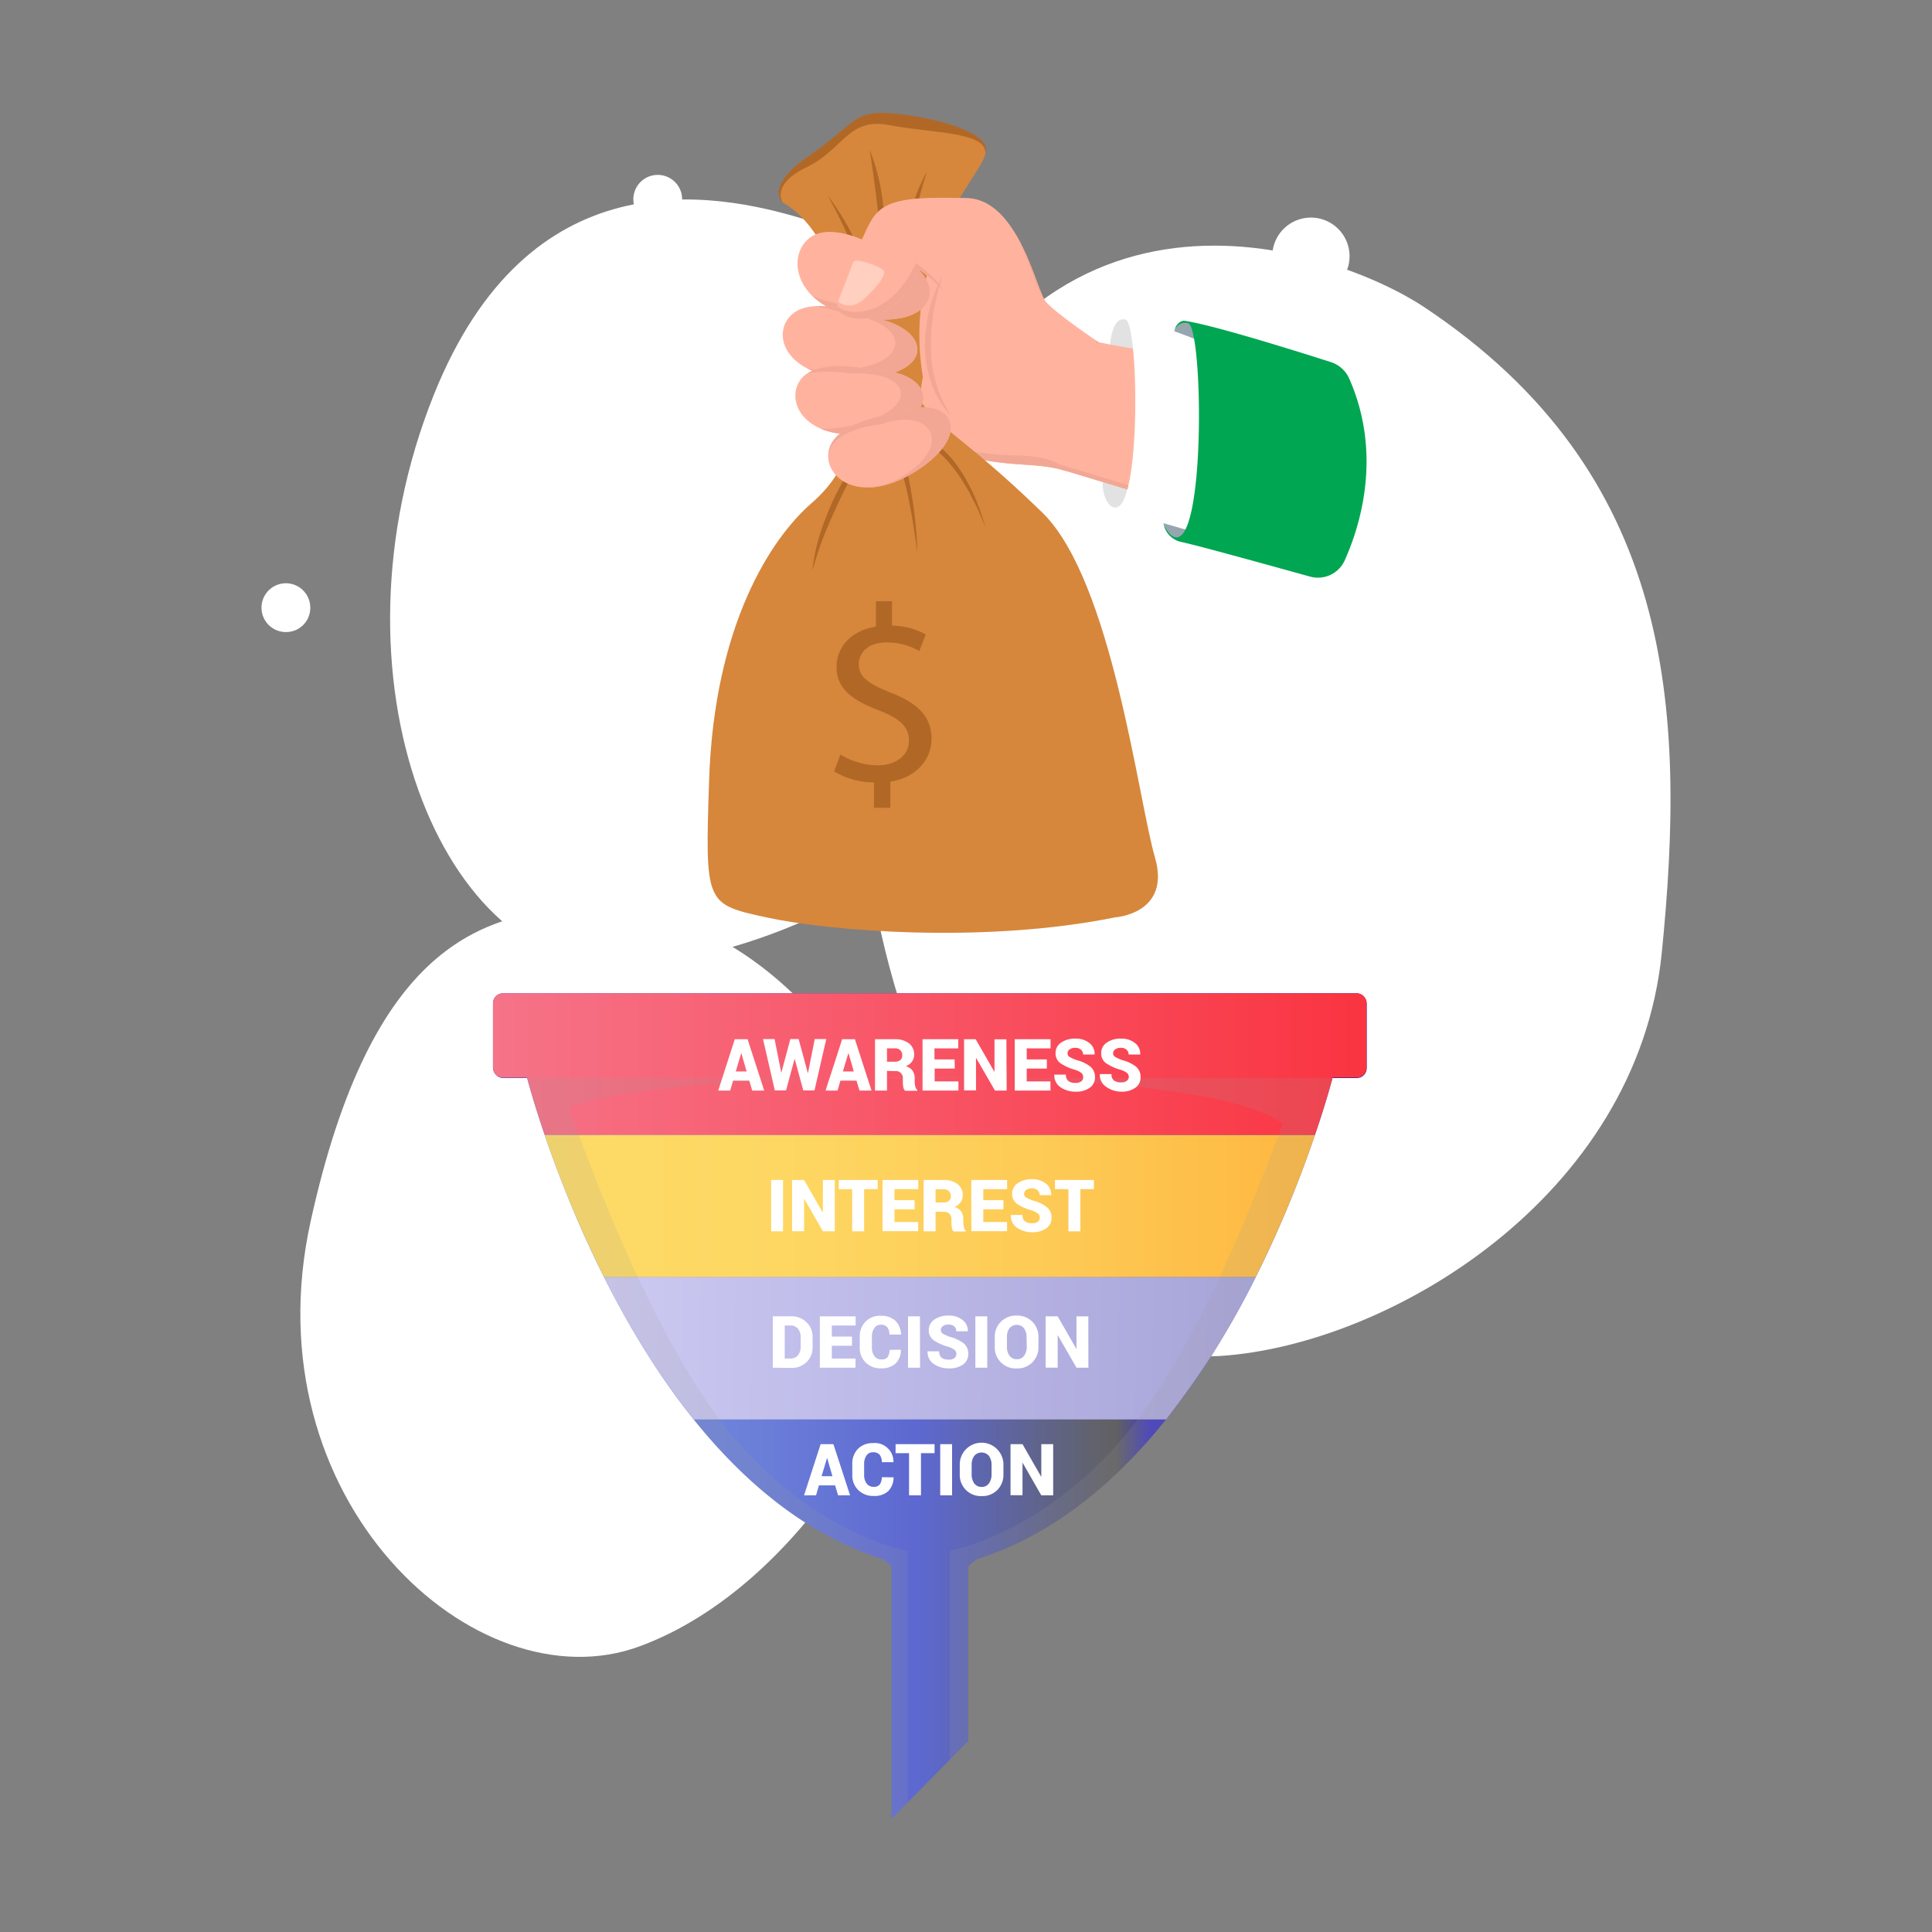 <svg xmlns="http://www.w3.org/2000/svg" xmlns:svgjs="http://svgjs.com/svgjs" xmlns:xlink="http://www.w3.org/1999/xlink" width="360" height="360"><rect width="100%" height="100%" fill="#808080" stroke="none"/><svg xmlns="http://www.w3.org/2000/svg" width="360" height="360" viewBox="0 0 320 400"><defs><linearGradient id="a" x1="62.07" x2="242.96" y1="214.43" y2="214.43" gradientUnits="userSpaceOnUse"><stop class="stopColor4043cc svgShape" offset="0" stop-color="#4043cc"></stop><stop class="stopColor3e41c8 svgShape" offset=".25" stop-color="#3e41c8"></stop><stop class="stopColor3739bd svgShape" offset=".47" stop-color="#3739bd"></stop><stop class="stopColor2d2dab svgShape" offset=".69" stop-color="#2d2dab"></stop><stop class="stopColor1e1c91 svgShape" offset=".9" stop-color="#1e1c91"></stop><stop class="stopColor151282 svgShape" offset="1" stop-color="#151282"></stop></linearGradient><linearGradient id="b" x1="96.21" x2="198.26" y1="297.73" y2="297.73" gradientUnits="userSpaceOnUse"><stop class="stopColor7087db svgShape" offset="0" stop-color="#7087db"></stop><stop class="stopColor6b7fd8 svgShape" offset=".2" stop-color="#6b7fd8"></stop><stop class="stopColor5d68d0 svgShape" offset=".53" stop-color="#5d68d0"></stop><stop class="stopColor4744c2 svgShape" offset=".93" stop-color="#616161"></stop><stop class="stopColor423cbf svgShape" offset="1" stop-color="#423cbf"></stop></linearGradient><linearGradient id="c" x1="62.07" x2="242.96" y1="220.37" y2="220.37" gradientUnits="userSpaceOnUse"><stop class="stopColorf67388 svgShape" offset="0" stop-color="#f67388"></stop><stop class="stopColorfa3441 svgShape" offset="1" stop-color="#fa3441"></stop></linearGradient><linearGradient id="d" x1="72.78" x2="232.25" y1="249.76" y2="249.76" gradientUnits="userSpaceOnUse"><stop class="stopColorfddb67 svgShape" offset="0" stop-color="#fddb67"></stop><stop class="stopColorfdd762 svgShape" offset=".31" stop-color="#fdd762"></stop><stop class="stopColorfdca55 svgShape" offset=".66" stop-color="#fdca55"></stop><stop class="stopColorfeb740 svgShape" offset="1" stop-color="#feb740"></stop></linearGradient><linearGradient id="e" x1="16.14" x2="222.21" y1="276.91" y2="280.08" gradientUnits="userSpaceOnUse"><stop class="stopColordfddff svgShape" offset="0" stop-color="#dfddff"></stop><stop class="stopColora6a3d8 svgShape" offset="1" stop-color="#a6a3d8"></stop></linearGradient></defs><g class="color000 svgShape" data-name="1"><path d="M80 187.88c-20.08 1.45-43 7.35-55.69 65s34.16 100.42 68.05 88 59.47-57 58.15-81.85c-1.7-31.2-32.2-73.93-70.51-71.15Z" style="mix-blend-mode:multiply" fill="#fff" class="colordeeeff svgShape"></path><path d="M127.19 45.59C106.83 39.23 69.4 33 49.85 81.66 26.41 140 51.49 202 89.07 200.05c31.51-1.66 78-23.36 82.59-59.35s9.34-78.27-44.47-95.11Z" style="mix-blend-mode:multiply" fill="#fff" class="coloreee3ff svgShape"></path><path d="M254.89 63.6c-17.9-11.92-83.32-36-109.57 45.8s25.9 174.11 67.44 171.33c34.83-2.32 86.21-32.83 91.29-83.43s2.58-99.25-49.16-133.7Z" style="mix-blend-mode:multiply" fill="#fff" class="colorffe5dc svgShape"></path><path fill="#fff" d="M87.24 148a8 8 0 1 0-8 8 8 8 0 0 0 8-8Z" class="colorfff svgShape" opacity=".57"></path><path fill="#fff" d="M239.41 53.05a8 8 0 1 0-8 8 8 8 0 0 0 8-8Z" class="colorff667e svgShape"></path><path fill="#fff" d="M24.24 125.81a5.05 5.05 0 1 0-5 5.05 5 5 0 0 0 5-5.05Z" class="colorffc53b svgShape"></path><path fill="#fff" d="M101.23 41.31a5.05 5.05 0 1 0-5 5 5 5 0 0 0 5-5Z" class="color00d2c9 svgShape"></path><path fill="#fff" d="M101.2 61.06a4.55 4.55 0 1 0-4.54 4.54 4.54 4.54 0 0 0 4.54-4.54ZM51.75 118a4.54 4.54 0 1 0-4.54 4.54 4.54 4.54 0 0 0 4.54-4.54Z" class="colorfff svgShape" opacity=".57"></path><path fill="#b16827" d="M122.07 41.93s-3.91-3.21 5.26-9.55 9.24-9.1 15.51-9 22.62 3.22 21.22 8.22l-27.12 6.8Z" class="colorb16827 svgShape"></path><path fill="#ffb39f" d="M154 51s-13.2 6.13-15.2 18.29 2.53 23.89 5.37 23.34 14.47-5.36 14.67-6.36 5.22-16.69 5.22-18.37S154 51 154 51Z" class="colorffb39f svgShape"></path><path fill="#d6873c" d="M140.33 94.49s-1.71-43.37-18.26-52.56c0 0-2.64-3.67 5-7.35s8.49-10.35 17.11-8.67 19.84 1.32 19.84 5.73S140.4 57 155.24 92.1Z" class="colord6873c svgShape"></path><path fill="#b16827" d="M131.32 40.44a50.28 50.28 0 0 1 5.18 8.29 77 77 0 0 1 3.84 9 79.09 79.09 0 0 1 2.56 9.46c.34 1.59.56 3.21.8 4.83s.31 3.24.42 4.87c-.67-3.19-1.27-6.37-2.12-9.5s-1.72-6.23-2.8-9.27-2.25-6-3.53-9a95.19 95.19 0 0 0-4.35-8.68ZM151.92 35.52q-1.06 3.3-1.88 6.64c-.53 2.23-1 4.46-1.34 6.73a62.27 62.27 0 0 0-.79 6.81c-.2 2.28-.17 4.58-.22 6.9a35 35 0 0 1-.7-6.93 44 44 0 0 1 .53-7 47.63 47.63 0 0 1 1.64-6.79 33.51 33.51 0 0 1 2.76-6.36Z" class="colorb16827 svgShape"></path><path fill="#ffb39f" d="M143.41 52.07s-10.83-6.91-15.94-2.7-2.41 15.37 12.93 16.71 15.78-10.02 3.01-14.01Z" class="colorffb39f svgShape"></path><path fill="#f2a794" d="M146.05 53.09c4.85 4.84 1.82 11.18-9.86 10.16a24 24 0 0 1-8-2c2.44 2.39 6.43 4.29 12.21 4.8 14.19 1.26 15.6-8.35 5.65-12.96Z" class="colorf2a794 svgShape"></path><path fill="#ffb39f" d="M140 65.64s-11.48-4.79-16.11-.48-.78 13.78 14.59 13.13 14.64-10.66 1.52-12.65Z" class="colorffb39f svgShape"></path><path fill="#f2a794" d="M140 65.64s-6.14-2.55-11.25-2.24a38.4 38.4 0 0 1 6.78 1.69c13.06 1.67 13.7 10.77-1.65 11.52a30.54 30.54 0 0 1-6.79-.36c2.66 1.39 6.41 2.25 11.39 2 15.39-.61 14.64-10.62 1.52-12.61Z" class="colorf2a794 svgShape"></path><path fill="#b16827" d="M140.06 31a42.58 42.58 0 0 1 2.77 11.3 45.27 45.27 0 0 1-.08 11.7c-.38-3.87-.66-7.69-1.12-11.5s-.98-7.63-1.57-11.5Z" class="colorb16827 svgShape"></path><path fill="#ffb39f" d="M187.44 70.84s-8.95-6-10.95-8.43-5.62-21.25-16.44-21.41-16.84-.2-19.65 4.61-5 13.09-6.9 16.84 10.36 7.77 16.92-6.54c0 0 6 4.13 5.62 6.54s-12.43 26.86 0 30.87 17.82 2 24.71 4.23c0-.04 13.25-7.85 6.69-26.71Z" class="colorffb39f svgShape"></path><path fill="#f2a794" d="M155.13 60.1c-.83-2.41-5.51-5.63-5.51-5.63-5.09 11.11-13.66 11.24-16.31 8.94.33 3.4 11.12 5.52 17.11-7.54a25 25 0 0 1 4.71 4.23ZM175.79 61.12c-1.17-2.66-2.85-8.3-5.69-12.94 2.93 5.38 4.5 11.53 5.58 12.83ZM187.44 70.84l-.46-.31c5.66 18.08-7.31 25.77-7.31 25.77-6.43-3.61-12-.4-24.43-4.41a7.31 7.31 0 0 1-3.87-2.78 7.3 7.3 0 0 0 4.63 4.17c12.43 4 17.73 2.06 24.71 4.23.04 0 13.29-7.81 6.73-26.67Z" class="colorf2a794 svgShape"></path><path fill="#d6873c" d="M136.07 89.25s.4 7.61-8 14.88-20.2 25.2-21.26 57.43c-.83 25.6-.83 25.6 11.86 28.37s44.8 5.53 72.16 0c0 0 11.71-.7 8.27-12.46s-8.86-57.29-23.32-71.36c-17.48-17-23.1-18-26.23-25.16s-13.48 8.3-13.48 8.3Z" class="colord6873c svgShape"></path><path d="M199.11 177.47c-3.43-11.76-8.86-57.29-23.32-71.36-17.48-17-23.1-18-26.23-25.16-1-2.35-2.83-2.27-4.79-1.09 3.38 5.38 9.55 7.85 25.06 22.94 14.46 14.06 19.89 59.59 23.32 71.36s-8.27 12.45-8.27 12.45c-27.36 5.53-59.46 2.77-72.16 0-1.65-.36-3.08-.67-4.33-1 1.7 2.44 4.81 3.12 10.29 4.32 12.69 2.76 44.8 5.53 72.16 0 0 0 11.71-.7 8.27-12.46Z" style="mix-blend-mode:multiply" fill="#d6873c" class="colord6873c svgShape" opacity=".24"></path><path fill="#ffcfc0" d="M133.5 62.41s2.47 2.4 5.74-.8 4.27-5 3.57-5.72-5.78-2.65-6.14-1.64-3.17 8.16-3.17 8.16Z" class="colorffcfc0 svgShape"></path><path fill="#ffb39f" d="M140.72 76.64s-11.46-2.91-15 2 1.79 13.66 15.85 10.62 11.6-12.71-.85-12.62Z" class="colorffb39f svgShape"></path><path fill="#f2a794" d="M140.72 76.64s-8.89-2.25-13.39.59a33.46 33.46 0 0 1 9.17.14c12.28-.67 14.29 7.39.29 10.62a29.08 29.08 0 0 1-6.78.81c2.78 1.18 6.65 1.57 11.61.5 14.06-3.03 11.55-12.75-.9-12.66Z" class="colorf2a794 svgShape"></path><path fill="#b16827" d="M141.62 89.3c-1.37 2.3-2.71 4.6-4 6.94s-2.54 4.66-3.67 7.07-2.22 4.81-3.22 7.27-1.78 5-2.54 7.56a39.25 39.25 0 0 1 1.67-7.87 65.41 65.41 0 0 1 3-7.49c1.23-2.39 2.5-4.76 4-7a55.92 55.92 0 0 1 4.76-6.48ZM149.94 114.53c-.56-4.21-1.21-8.4-2.11-12.53-.46-2.06-1-4.11-1.6-6.11a21.76 21.76 0 0 0-2.54-5.63l-.47-.68.77-.2a8.92 8.92 0 0 1 4-.1 12.87 12.87 0 0 1 1.92.49 19.39 19.39 0 0 1 1.8.81 18.61 18.61 0 0 1 5.85 5 37.66 37.66 0 0 1 2.16 3.17c.59 1.14 1.25 2.23 1.77 3.39s1 2.33 1.43 3.53l1.18 3.6-1.5-3.47c-.5-1.16-1.13-2.25-1.67-3.38s-1.27-2.16-1.89-3.24a36.62 36.62 0 0 0-2.24-3 17.87 17.87 0 0 0-5.61-4.68 10.51 10.51 0 0 0-6.88-1.1l.3-.88a22.87 22.87 0 0 1 2.59 6 45.23 45.23 0 0 1 1.44 6.25 87.56 87.56 0 0 1 1.3 12.76Z" class="colorb16827 svgShape"></path><path fill="#ffb39f" d="M144.79 85.69s-11.73 1.52-13.14 7.41 6.71 12 18.66 4 6.01-16.1-5.52-11.41Z" class="colorffb39f svgShape"></path><path fill="#f2a794" d="M144.79 85.69s-11.73 1.52-13.14 7.41a5.69 5.69 0 0 0 1 4.77 5.39 5.39 0 0 1-1-4.13c1-5.07 10.89-5.9 10.89-5.9 9.63-3.6 15 3.71 5.18 10.19a15.1 15.1 0 0 1-9 2.89c3.11.23 7.08-.78 11.59-3.8 11.94-8.02 6.01-16.12-5.52-11.43Z" class="colorf2a794 svgShape"></path><path fill="#f2a794" d="M155.13 57.1a51 51 0 0 0-1.8 7.34 38.84 38.84 0 0 0-.6 7.44 27.58 27.58 0 0 0 1.05 7.34l.56 1.79c.22.58.5 1.13.75 1.71a29.91 29.91 0 0 0 1.77 3.35 19.69 19.69 0 0 1-4-6.56 24.94 24.94 0 0 1-1.37-7.61 33.26 33.26 0 0 1 .89-7.65 29.13 29.13 0 0 1 2.75-7.15Z" class="colorf2a794 svgShape"></path><path fill="#b16827" d="M140.94 167.25V162a16.11 16.11 0 0 1-8.25-2.29l1.31-3.51a14.75 14.75 0 0 0 7.77 2.24c3.83 0 6.42-2.14 6.42-5.11s-2.1-4.63-6.1-6.2c-5.5-2.08-8.9-4.48-8.9-9 0-4.33 3.19-7.61 8.15-8.39v-5.27h3.34v5.06a14.84 14.84 0 0 1 7 1.82l-1.35 3.44a13.38 13.38 0 0 0-6.8-1.77c-4.15 0-5.72 2.4-5.72 4.48 0 2.71 2 4.06 6.69 5.94 5.56 2.19 8.36 4.9 8.36 9.54 0 4.12-3 8-8.52 8.86v5.42Z" class="colorb16827 svgShape"></path><path fill="#e2e2e2" d="m192.26 75.79-2.41-4.46s0-6.51 3.76-5.12 3.18 11.84 3.18 11.84-1.63 24.54-2.55 25.92a3.31 3.31 0 0 1-2.74 1.3s-2.14.8-3.2-3.48a9.06 9.06 0 0 1 .2-2.74c.32-.69 4.39-11.51 4.39-11.51Z" class="colore2e2e2 svgShape"></path><path fill="#ffb39f" d="M187.44 70.84s16.91 3.83 44.56 4.86a4.64 4.64 0 0 1 4.07 2.77 40.38 40.38 0 0 1 3.17 16 38.41 38.41 0 0 1-2 13c-1 2.89-4.91 5.56-7.87 4.76L179.1 97Z" class="colorffb39f svgShape"></path><path fill="#f2a794" d="M237.3 106.47c-1 2.89-4.91 5.57-7.87 4.77l-50.05-15.09-.28.87 50.33 15.17c3 .8 6.83-1.87 7.87-4.76a38.41 38.41 0 0 0 2-13v-.37a37.78 37.78 0 0 1-2 12.41Z" class="colorf2a794 svgShape"></path><path fill="#96a6af" d="m205.08 77.86-2.69-5.09s-.06-7.42 4.21-5.84 3.56 13.5 3.56 13.5-1.83 28-2.86 29.56a3.65 3.65 0 0 1-3.06 1.47s-2.4.92-3.58-4a10.32 10.32 0 0 1 .21-3.12c.36-.79 4.92-13.12 4.92-13.12Z" class="color004369 svgShape"></path><path fill="#fff" d="M189.85 71.33s.33-6 3.2-5.15 3.34 43.75-3.2 38.46c0 0-1.67-1.36-1.52-4.84 0 0-.87 5.21 3.36 6.09s14.55 4 14.55 4 6.56-30.41 1.89-39.4c0 0-9.57-4-15.81-4.78 0 .04-2.32-.37-2.47 5.62Z" class="colorfff svgShape"></path><path fill="#00a651" d="M203.12 68.64s.71-2.26 2.85-1.73c3.26.81 3.74 49.86-3.58 43.83a6.22 6.22 0 0 1-1.5-2.4 4.71 4.71 0 0 0 3.55 3.84c3.48.72 18.84 5 26.77 7.19a6.08 6.08 0 0 0 7.2-3.35c3.24-7.24 7.82-22 .93-37.64a6.23 6.23 0 0 0-3.8-3.41c-6.71-2.15-24.75-7.82-30.39-8.56 0 0-1.58-.02-2.03 2.23Z" class="color005286 svgShape"></path><rect width="180.89" height="17.55" x="62.07" y="205.65" fill="url(#a)" rx="2.05"></rect><path fill="url(#b)" d="M152.52 218.88 69 222.71s21.15 83.62 73.84 100.11a14.86 14.86 0 0 1 1.74 1.54v52.22l15.88-16.13v-36.09a14.09 14.09 0 0 1 1.74-1.54c52.69-16.49 73.8-100.11 73.8-100.11Z"></path><path fill="url(#c)" d="M240.92 205.65H64.12a2.05 2.05 0 0 0-2.05 2v13.45a2.05 2.05 0 0 0 2.05 2h5c.37 1.39 1.57 5.73 3.67 11.89h159.44c2.11-6.16 3.31-10.5 3.68-11.89h5a2 2 0 0 0 2-2v-13.4a2 2 0 0 0-1.99-2.05Z"></path><path fill="url(#d)" d="M194.14 235H72.78a238.08 238.08 0 0 0 12.31 29.44h134.85A236.53 236.53 0 0 0 232.25 235Z"></path><path fill="url(#e)" d="M220 264.43H85.07a167.33 167.33 0 0 0 18.54 29.45h97.81A167.4 167.4 0 0 0 220 264.43Z"></path><path fill="#999" d="M132.17 223.2h34.32c-11.34-.34-23.14-.32-34.32 0zM140.27 322l.21.08c.78.27 1.57.54 2.36.79a14.86 14.86 0 011.74 1.54v52.22l3.37-3.42v-52.1s-18.74-3.23-35.88-23.34C96 278.84 82.73 243 77.75 229.4c6-3.14 28.59-5.46 54.42-6.2h-63c1.73 6.68 22.57 81.22 71.1 98.8zM166.85 321.16l.42-.18c46.74-19.13 66.89-91.22 68.64-97.78h-69.42c27.25.81 51.89 3.7 59.08 9.52-6 16-18.13 47.47-33.09 65-17.14 20.11-35.88 23.34-35.88 23.34v43.31l3.86-3.92v-36.09a14.09 14.09 0 011.74-1.54c1-.32 2-.67 3-1z" class="color999 svgShape" opacity=".15"></path><path fill="#fff" d="M115.13 223.73h-3.35l-.6 2.06h-2.48l3.43-10.63h2.65l3.44 10.63h-2.48Zm-2.8-1.9h2.25l-1.11-3.83ZM127.24 222.13h.05l1.39-7h2.39l-2.44 10.63h-2.32l-1.79-6.56-1.78 6.56h-2.32l-2.45-10.63h2.4l1.39 7 1.87-7h1.72ZM137.32 223.73H134l-.59 2.06h-2.49l3.44-10.63H137l3.44 10.63h-2.49Zm-2.81-1.9h2.26l-1.11-3.83ZM143.64 221.72v4.07h-2.48v-10.63h4.09a4.6 4.6 0 0 1 2.93.85 2.82 2.82 0 0 1 1.08 2.34 2.34 2.34 0 0 1-.43 1.42 3.12 3.12 0 0 1-1.29 1 2.34 2.34 0 0 1 1.41.93 2.8 2.8 0 0 1 .43 1.61v.67a4.4 4.4 0 0 0 .12.95 1.33 1.33 0 0 0 .43.76v.14h-2.54a1.23 1.23 0 0 1-.38-.8 6.91 6.91 0 0 1-.09-1.07v-.64a1.42 1.42 0 0 0-1.58-1.56Zm0-1.9h1.63a1.71 1.71 0 0 0 1.13-.34 1.2 1.2 0 0 0 .4-1 1.42 1.42 0 0 0-.41-1.05 1.58 1.58 0 0 0-1.14-.39h-1.61ZM157.68 221.24h-4.17v2.65h4.92v1.9H151v-10.63h7.4v1.9h-4.93v2.28h4.17ZM168.42 225.79H166l-3.93-6.79v6.76h-2.47v-10.6h2.4l3.9 6.78v-6.76h2.46ZM176.74 221.24h-4.17v2.65h4.92v1.9h-7.4v-10.63h7.41v1.9h-4.93v2.28h4.17ZM184.25 223a1.07 1.07 0 0 0-.37-.87 5 5 0 0 0-1.34-.65 10.17 10.17 0 0 1-3-1.36 2.47 2.47 0 0 1-1-2.1 2.54 2.54 0 0 1 1.16-2.16 4.94 4.94 0 0 1 2.94-.83 4.53 4.53 0 0 1 2.9.91 2.8 2.8 0 0 1 1.09 2.34v.05h-2.39a1.34 1.34 0 0 0-.43-1 1.72 1.72 0 0 0-1.19-.39 1.85 1.85 0 0 0-1.17.33 1 1 0 0 0-.43.81.88.88 0 0 0 .43.75 9.13 9.13 0 0 0 1.61.7 7.4 7.4 0 0 1 2.72 1.33 2.72 2.72 0 0 1 .92 2.17 2.54 2.54 0 0 1-1.09 2.19 4.84 4.84 0 0 1-2.9.8 5.42 5.42 0 0 1-3.13-.91 2.92 2.92 0 0 1-1.29-2.62h2.4a1.59 1.59 0 0 0 .5 1.32 2.4 2.4 0 0 0 1.5.39 1.86 1.86 0 0 0 1.15-.3 1 1 0 0 0 .41-.9ZM193.7 223a1.08 1.08 0 0 0-.38-.87 4.77 4.77 0 0 0-1.33-.65 10 10 0 0 1-3-1.36 2.44 2.44 0 0 1-1-2.1 2.52 2.52 0 0 1 1.16-2.16 4.94 4.94 0 0 1 2.94-.83 4.48 4.48 0 0 1 2.89.91 2.77 2.77 0 0 1 1.09 2.34v.05h-2.4a1.34 1.34 0 0 0-.43-1 1.69 1.69 0 0 0-1.19-.39 1.89 1.89 0 0 0-1.17.33 1 1 0 0 0-.42.81.86.86 0 0 0 .43.75 8.94 8.94 0 0 0 1.6.7 7.38 7.38 0 0 1 2.73 1.33 2.72 2.72 0 0 1 .92 2.17 2.55 2.55 0 0 1-1.1 2.19 4.78 4.78 0 0 1-2.89.8A5.45 5.45 0 0 1 189 225a2.89 2.89 0 0 1-1.28-2.62h2.41a1.58 1.58 0 0 0 .49 1.32 2.43 2.43 0 0 0 1.51.39 1.81 1.81 0 0 0 1.14-.3 1 1 0 0 0 .43-.79ZM122.12 254.93h-2.46V244.3h2.46ZM132.83 254.93h-2.46l-3.89-6.78v6.76H124V244.3h2.47l3.9 6.78v-6.78h2.46ZM141.72 246.2h-2.81v8.73h-2.48v-8.73h-2.78v-1.9h8.07ZM149.36 250.38h-4.17V253h4.92v1.9h-7.39v-10.6h7.4v1.9h-4.93v2.28h4.17ZM153.7 250.86v4.07h-2.47V244.3h4.09a4.6 4.6 0 0 1 2.93.85 2.82 2.82 0 0 1 1.08 2.34 2.35 2.35 0 0 1-.44 1.42 3.09 3.09 0 0 1-1.28 1 2.4 2.4 0 0 1 1.41.93 2.88 2.88 0 0 1 .42 1.61v.67a4.47 4.47 0 0 0 .13.95 1.28 1.28 0 0 0 .43.76v.14h-2.54a1.24 1.24 0 0 1-.39-.8 6.91 6.91 0 0 1-.09-1.07v-.64a1.56 1.56 0 0 0-.4-1.16 1.58 1.58 0 0 0-1.17-.4Zm0-1.9h1.63a1.72 1.72 0 0 0 1.14-.34 1.24 1.24 0 0 0 .4-1 1.39 1.39 0 0 0-.41-1 1.54 1.54 0 0 0-1.14-.4h-1.62ZM167.75 250.38h-4.17V253h4.92v1.9h-7.4v-10.6h7.41v1.9h-4.93v2.28h4.17ZM175.26 252.11a1.07 1.07 0 0 0-.37-.87 5 5 0 0 0-1.34-.65 10.17 10.17 0 0 1-3-1.36 2.47 2.47 0 0 1-1-2.1 2.54 2.54 0 0 1 1.16-2.16 4.94 4.94 0 0 1 2.94-.83 4.53 4.53 0 0 1 2.9.91 2.8 2.8 0 0 1 1.09 2.34v.05h-2.39a1.36 1.36 0 0 0-.43-1 1.68 1.68 0 0 0-1.19-.4 1.85 1.85 0 0 0-1.17.33 1 1 0 0 0-.43.81.88.88 0 0 0 .43.75 9.3 9.3 0 0 0 1.6.7 7.38 7.38 0 0 1 2.73 1.33 2.72 2.72 0 0 1 .92 2.17 2.57 2.57 0 0 1-1.09 2.19 4.84 4.84 0 0 1-2.9.8 5.42 5.42 0 0 1-3.13-.91 2.92 2.92 0 0 1-1.29-2.62v-.05h2.4a1.56 1.56 0 0 0 .5 1.32 2.4 2.4 0 0 0 1.5.39 1.81 1.81 0 0 0 1.14-.3 1 1 0 0 0 .42-.84ZM186.48 246.2h-2.8v8.73h-2.48v-8.73h-2.78v-1.9h8.06ZM120 283.17v-10.64h3.84a4.32 4.32 0 0 1 3.14 1.23 4.17 4.17 0 0 1 1.26 3.13v1.92A4.17 4.17 0 0 1 127 282a4.35 4.35 0 0 1-3.14 1.22Zm2.47-8.74v6.84h1.2a1.88 1.88 0 0 0 1.54-.68 2.71 2.71 0 0 0 .56-1.78v-1.93a2.71 2.71 0 0 0-.56-1.78 1.91 1.91 0 0 0-1.54-.67ZM136.39 278.62h-4.17v2.65h4.91v1.9h-7.39v-10.64h7.41v1.9h-4.93v2.29h4.17ZM146.53 279.44a4 4 0 0 1-1.11 2.86 4.22 4.22 0 0 1-3 1 4.36 4.36 0 0 1-3.2-1.21A4.2 4.2 0 0 1 138 279v-2.22a4.3 4.3 0 0 1 1.19-3.14 4.08 4.08 0 0 1 3.08-1.22 4.34 4.34 0 0 1 3.09 1 4.26 4.26 0 0 1 1.2 2.89h-2.41a2.56 2.56 0 0 0-.46-1.54 1.73 1.73 0 0 0-1.41-.5 1.53 1.53 0 0 0-1.28.73 3 3 0 0 0-.48 1.78V279a2.81 2.81 0 0 0 .53 1.78 1.7 1.7 0 0 0 1.44.68 1.51 1.51 0 0 0 1.27-.47 2.72 2.72 0 0 0 .42-1.51ZM150.49 283.17H148v-10.64h2.46ZM158 280.35a1 1 0 0 0-.37-.87 4.86 4.86 0 0 0-1.34-.65 10.22 10.22 0 0 1-3-1.36 2.48 2.48 0 0 1-1-2.1 2.57 2.57 0 0 1 1.16-2.17 4.93 4.93 0 0 1 2.94-.82 4.45 4.45 0 0 1 2.9.91 2.77 2.77 0 0 1 1.09 2.34H158a1.34 1.34 0 0 0-.43-1 1.71 1.71 0 0 0-1.19-.4 1.85 1.85 0 0 0-1.17.33 1 1 0 0 0-.42.81.87.87 0 0 0 .42.75 9 9 0 0 0 1.61.71 7.54 7.54 0 0 1 2.73 1.33 2.68 2.68 0 0 1 .91 2.16 2.56 2.56 0 0 1-1.09 2.2 4.81 4.81 0 0 1-2.9.79 5.37 5.37 0 0 1-3.13-.91 2.91 2.91 0 0 1-1.29-2.62h2.4a1.61 1.61 0 0 0 .5 1.32 2.4 2.4 0 0 0 1.5.39 1.77 1.77 0 0 0 1.15-.31 1 1 0 0 0 .4-.83ZM164.4 283.17h-2.46v-10.64h2.46ZM175 278.81a4.45 4.45 0 0 1-1.25 3.24 4.33 4.33 0 0 1-3.25 1.27 4.33 4.33 0 0 1-4.54-4.51v-1.92a4.35 4.35 0 0 1 4.53-4.51 4.35 4.35 0 0 1 3.25 1.28 4.41 4.41 0 0 1 1.26 3.23Zm-2.46-1.93A3.07 3.07 0 0 0 172 275a1.95 1.95 0 0 0-3 0 3 3 0 0 0-.53 1.87v1.93a3.06 3.06 0 0 0 .53 1.88 1.79 1.79 0 0 0 1.54.73 1.73 1.73 0 0 0 1.5-.73 3.06 3.06 0 0 0 .54-1.88ZM185.34 283.17h-2.46l-3.9-6.78v6.77h-2.48v-10.63h2.48l3.89 6.78v-6.77h2.46ZM132.9 307.53h-3.35l-.6 2.06h-2.48L129.9 299h2.65l3.45 10.59h-2.48Zm-2.8-1.9h2.25l-1.11-3.81ZM145 305.86a4 4 0 0 1-1.1 2.86 4.17 4.17 0 0 1-3 1 4.37 4.37 0 0 1-3.21-1.22 4.2 4.2 0 0 1-1.23-3.15v-2.22a4.31 4.31 0 0 1 1.14-3.13 4.13 4.13 0 0 1 3.09-1.22 3.85 3.85 0 0 1 4.29 3.9v.05h-2.4a2.61 2.61 0 0 0-.46-1.54 1.73 1.73 0 0 0-1.41-.51 1.54 1.54 0 0 0-1.32.68 3 3 0 0 0-.48 1.77v2.23a2.86 2.86 0 0 0 .52 1.79 1.73 1.73 0 0 0 1.45.68 1.5 1.5 0 0 0 1.26-.48 2.69 2.69 0 0 0 .43-1.51ZM153.49 300.86h-2.81v8.73h-2.47v-8.73h-2.79V299h8.07ZM157.12 309.59h-2.46V299h2.46ZM167.75 305.23a4.45 4.45 0 0 1-1.25 3.24 4.34 4.34 0 0 1-3.25 1.28 4.35 4.35 0 0 1-4.54-4.52v-1.91a4.45 4.45 0 0 1 1.25-3.24 4.53 4.53 0 0 1 7.79 3.24Zm-2.46-1.93a3.07 3.07 0 0 0-.54-1.87 2 2 0 0 0-3.05 0 3.11 3.11 0 0 0-.53 1.87v1.93a3.11 3.11 0 0 0 .54 1.89 1.81 1.81 0 0 0 1.54.73 1.76 1.76 0 0 0 1.5-.73 3.11 3.11 0 0 0 .54-1.89ZM178.05 309.59h-2.46l-3.89-6.78v6.76h-2.48V299h2.48l3.89 6.78V299h2.46Z" class="colorfff svgShape"></path></g></svg></svg>
